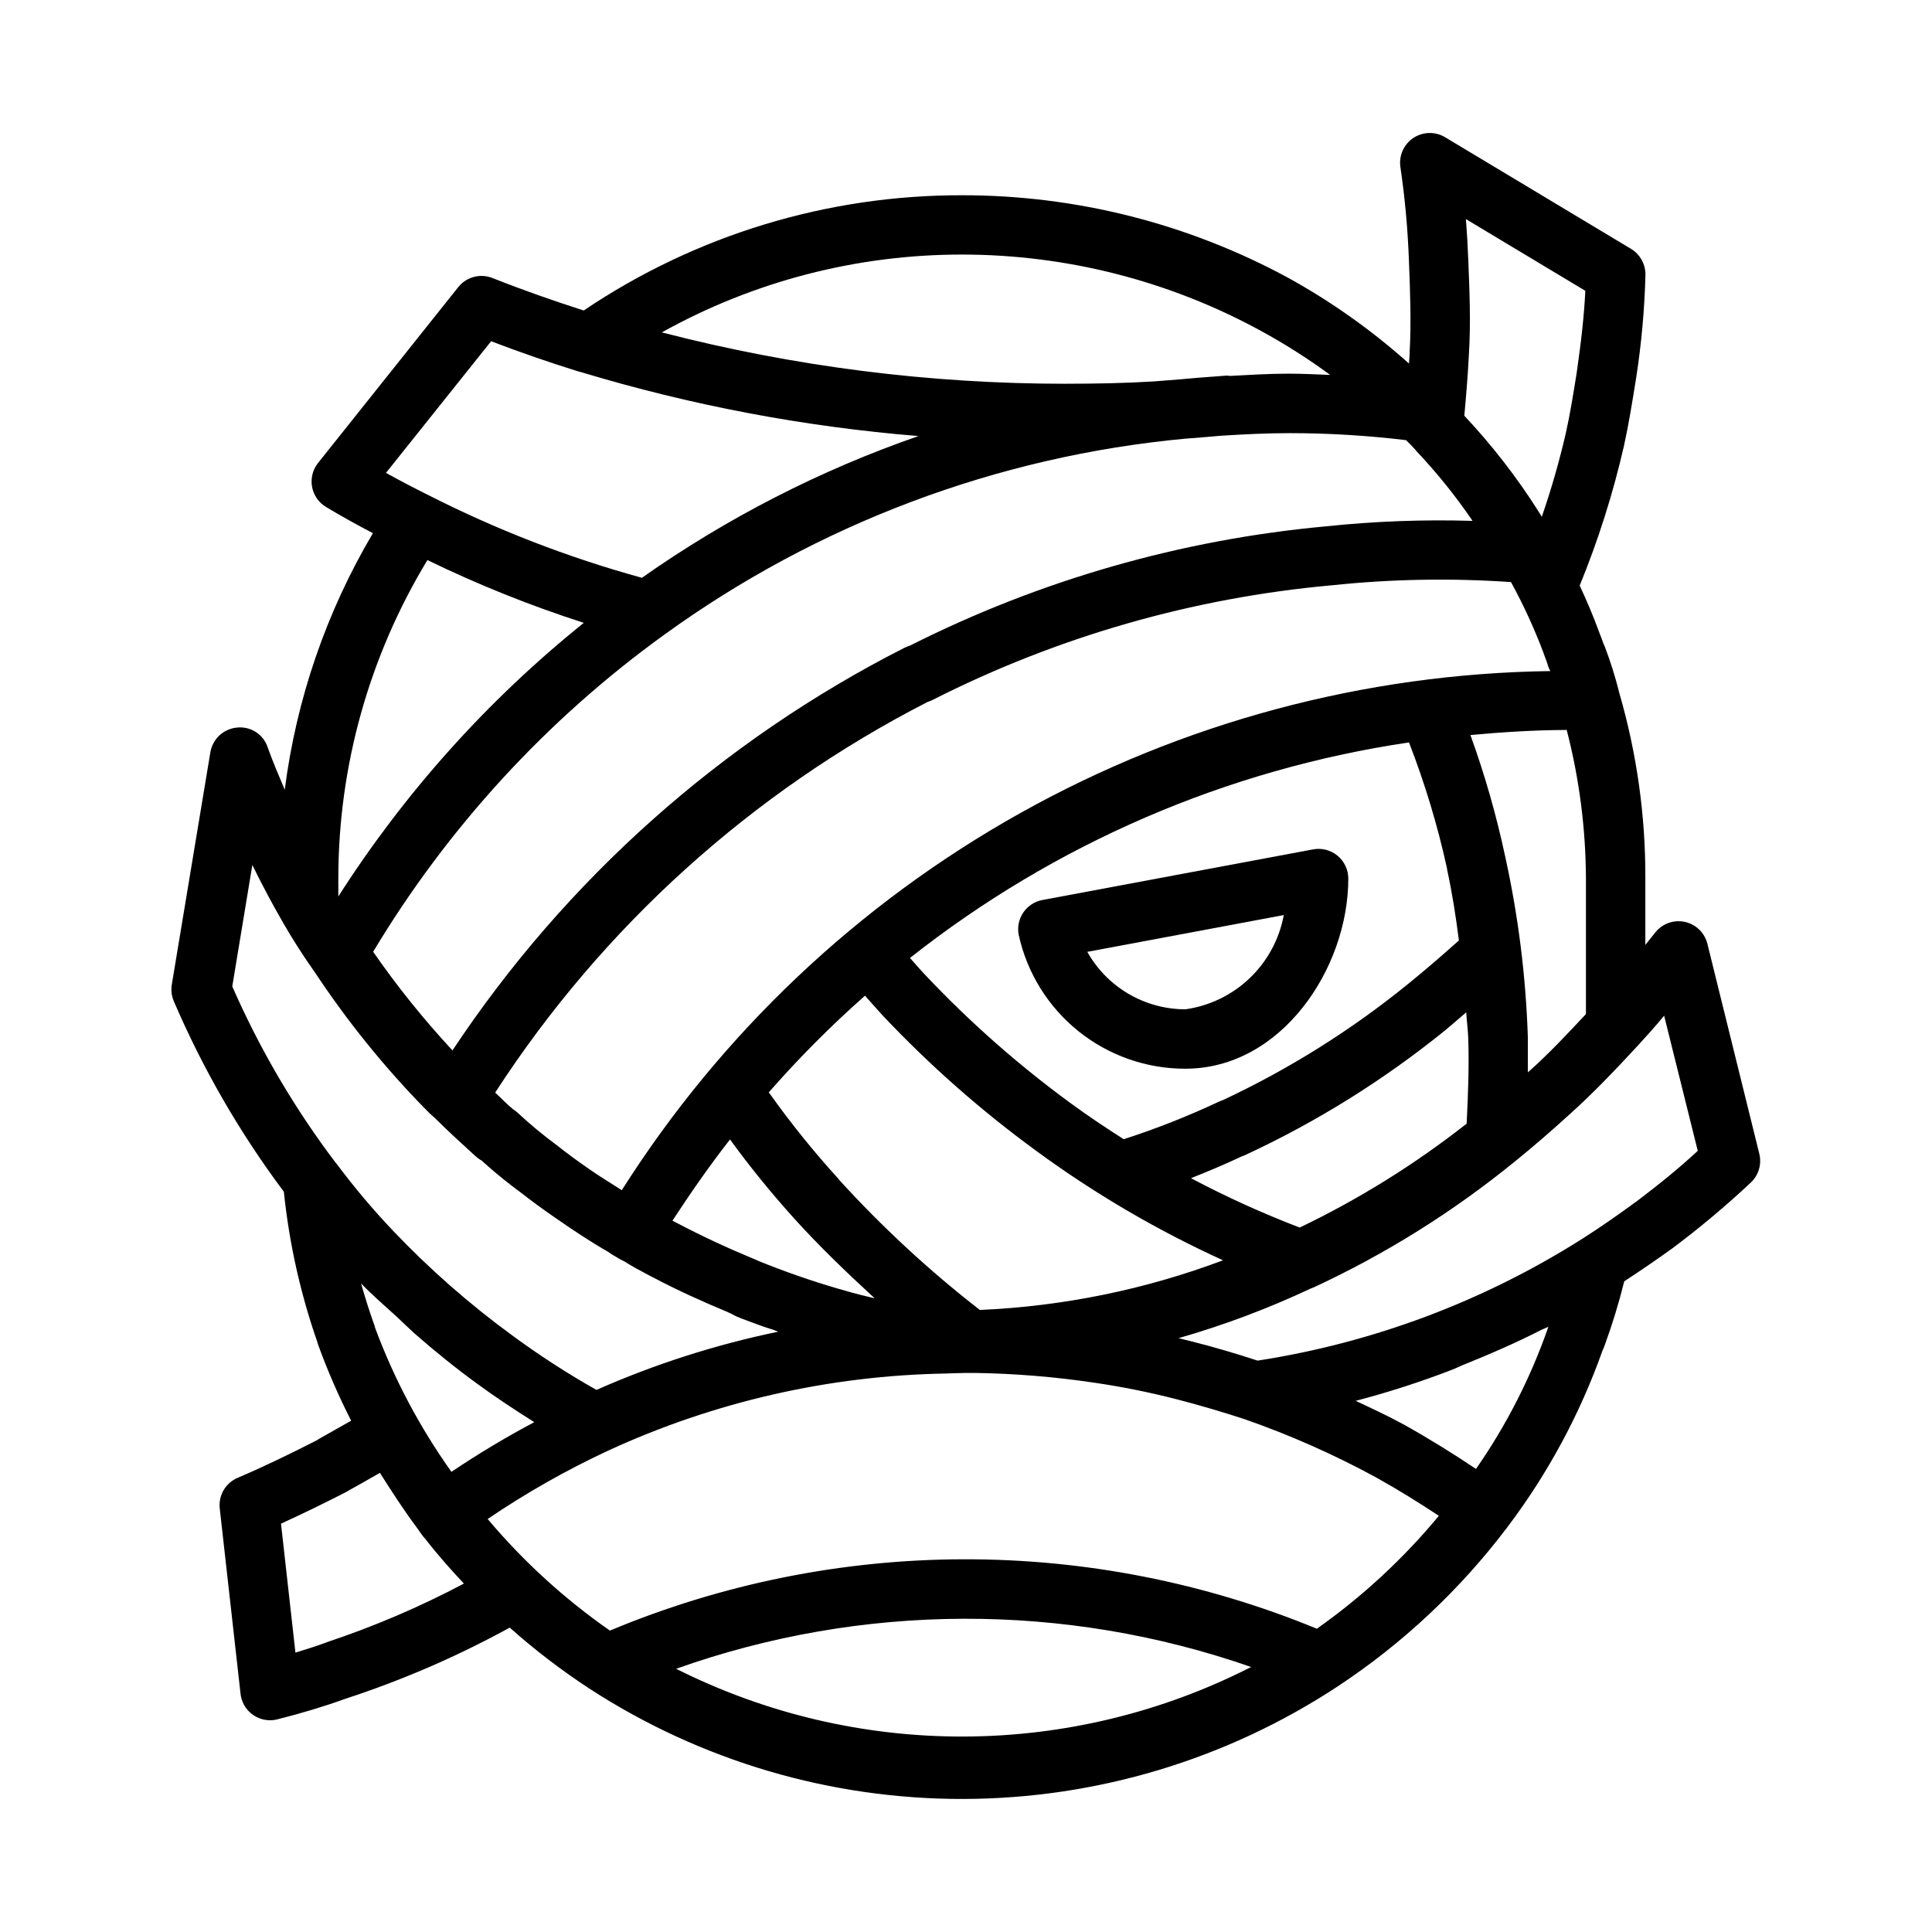 <?xml version="1.0" encoding="UTF-8"?>
<!-- The Best Svg Icon site in the world: iconSvg.co, Visit us! https://iconsvg.co -->
<svg fill="#000000" width="800px" height="800px" version="1.1" viewBox="144 144 512 512" xmlns="http://www.w3.org/2000/svg">
 <g>
  <path d="m458.14 427.22c25.441 0 43.172-26.59 43.172-50.383v0.004c0-2.344-1.039-4.566-2.84-6.062-1.805-1.5-4.18-2.117-6.481-1.684l-71.73 13.414c-2.062 0.379-3.887 1.57-5.07 3.301-1.18 1.734-1.625 3.863-1.227 5.926 2.203 10.07 7.789 19.082 15.824 25.539 8.039 6.457 18.043 9.965 28.352 9.945zm26.07-40.715 0.004 0.004c-1.176 6.371-4.328 12.211-9.008 16.691-4.68 4.481-10.648 7.375-17.066 8.277-5.293-0.004-10.492-1.414-15.059-4.09-4.57-2.676-8.344-6.519-10.934-11.137z"/>
  <path d="m596.47 394.09c-0.734-2.922-3.07-5.168-6.016-5.789-2.949-0.621-5.992 0.496-7.84 2.879-0.93 1.18-1.699 2.109-2.582 3.227v-17.633c0.059-16.555-2.246-33.031-6.848-48.934 0-0.156-0.109-0.316-0.156-0.473v-0.156c-1.012-4-2.254-7.938-3.719-11.793-0.109-0.285-0.234-0.551-0.363-0.82-0.285-0.82-0.66-1.812-1.18-3.148-1.492-4.074-3.203-8.16-5.133-12.266 4.914-11.996 8.836-24.375 11.73-37.012 1.211-5.449 2.141-11.211 3.242-18.059 1.398-9.027 2.219-18.137 2.457-27.27 0.035-2.812-1.418-5.438-3.824-6.894l-49.277-29.582-0.004-0.004c-2.606-1.559-5.875-1.484-8.406 0.199-2.527 1.68-3.863 4.668-3.434 7.676 1.215 8.273 1.973 16.609 2.269 24.969 0.316 7.871 0.629 16.152 0.188 24.184 0 0.961-0.125 1.969-0.188 2.945-9.766-8.742-20.488-16.352-31.961-22.688-26.531-14.391-56.238-21.918-86.418-21.902-35.746-0.086-70.691 10.555-100.32 30.543-8.141-2.629-16.078-5.398-24.184-8.609-3.219-1.277-6.894-0.297-9.055 2.406l-37.156 46.602v0.004c-1.418 1.773-1.996 4.074-1.594 6.312 0.406 2.234 1.754 4.188 3.703 5.352 4.234 2.535 8.359 4.816 12.422 6.941v0.004c-12.332 20.84-20.285 43.977-23.363 67.996-1.574-3.731-3.148-7.398-4.519-11.242-1.129-3.438-4.508-5.621-8.105-5.242-3.582 0.312-6.496 3.008-7.086 6.551l-10.219 61.559c-0.246 1.48-0.066 2.996 0.52 4.379 7.691 17.934 17.484 34.895 29.176 50.52 1.391 13.488 4.34 26.773 8.785 39.582 0.078 0.316 0.172 0.613 0.285 0.93h-0.004c2.508 6.894 5.438 13.633 8.77 20.168-2.785 1.574-5.574 3.148-8.359 4.723-0.242 0.129-0.473 0.277-0.691 0.441-7.008 3.574-14.027 6.992-21.051 9.98-3.195 1.367-5.117 4.672-4.723 8.125l5.512 49.121h-0.004c0.453 4 3.848 7.016 7.875 6.992 0.676 0.004 1.348-0.086 2-0.27 6.297-1.574 12.438-3.434 18.043-5.465 15.023-4.906 29.562-11.207 43.422-18.812 6.625 5.894 13.676 11.297 21.094 16.152 29.527 19.184 64.004 29.348 99.215 29.254 35.211-0.098 69.629-10.445 99.051-29.789 17.277-11.395 32.484-25.652 44.965-42.16l0.094-0.125v-0.004c10.742-14.215 19.238-29.996 25.191-46.789 0.211-0.43 0.395-0.871 0.551-1.324 2.035-5.566 3.769-11.234 5.195-16.988 4.234-2.769 8.422-5.621 12.594-8.629l0.004 0.004c7.316-5.465 14.324-11.336 20.984-17.586 2.051-1.957 2.891-4.859 2.207-7.606zm-289.08 64.441c-2.426-1.574-4.879-3.023-7.258-4.723-2.867-1.953-5.731-4.062-8.551-6.297h0.004c-3.602-2.644-7.043-5.492-10.312-8.535-0.398-0.379-0.836-0.719-1.309-1.008l-1.449-1.273c-1.102-1.039-2.203-2.094-3.289-3.148 28.477-43.941 67.988-79.637 114.59-103.52 0.48-0.141 0.941-0.332 1.387-0.566 33.016-16.738 68.914-27.039 105.78-30.355 15.758-1.656 31.633-1.941 47.438-0.848 3.246 5.918 6.078 12.059 8.473 18.371l1.18 3.242v0.004c0.168 0.688 0.434 1.352 0.785 1.965-49.219 0.676-97.492 13.609-140.46 37.629-42.965 24.02-79.266 58.371-105.62 99.945zm30.039-12.594h0.004c5.324 7.316 11.039 14.348 17.113 21.062 6.566 7.258 13.746 14.168 21.254 21.066-0.66-0.172-1.309-0.285-1.969-0.473-2.535-0.598-5.227-1.34-7.777-2.094-7.18-2.098-14.246-4.562-21.176-7.383l-0.203-0.109-1.008-0.426c-6.769-2.801-13.555-5.934-20.469-9.574l-0.992-0.52c4.832-7.383 9.855-14.609 15.227-21.488zm28.781 10.484c-6.555-7.195-12.672-14.785-18.309-22.719 0 0-0.141-0.109-0.188-0.188h-0.004c7.953-9.086 16.477-17.652 25.523-25.648 1.574 1.762 3.148 3.59 4.723 5.289 12.453 13.191 26.09 25.207 40.746 35.898 15.438 11.312 31.996 21.012 49.418 28.938-20.652 7.766-42.406 12.207-64.453 13.16-13.461-10.457-25.992-22.055-37.457-34.668zm93.473-0.219c4.504-1.777 8.941-3.652 13.336-5.715v-0.004c0.289-0.094 0.574-0.203 0.852-0.328 19.023-8.812 36.883-19.949 53.168-33.156 1.906-1.574 3.668-3.148 5.527-4.723 0.125 2.281 0.473 4.723 0.535 6.91 0.234 6.769 0 14.168-0.426 22.594h-0.004c-13.695 10.766-28.531 20-44.238 27.535-9.84-3.766-19.441-8.121-28.75-13.051zm67.793-81.867c1.371 6.297 2.348 12.594 3.148 18.895-4.488 4.016-8.957 7.871-13.555 11.602v-0.004c-15.039 12.211-31.512 22.535-49.059 30.746-0.348 0.109-0.691 0.242-1.023 0.395-8.176 3.844-16.59 7.16-25.188 9.934-4.723-3.008-9.445-6.156-13.934-9.445-13.887-10.141-26.816-21.535-38.621-34.039-1.402-1.465-2.723-3.039-4.094-4.551v0.004c38.336-30.27 83.934-49.961 132.25-57.121 4.238 10.922 7.625 22.152 10.121 33.598zm31.707-36.902 0.004-0.004c3.328 12.855 5.043 26.078 5.102 39.359v35.957c-4.723 5.023-9.523 10.203-14.895 15.004l-0.504 0.441v-9.445c-0.531-16.023-2.527-31.965-5.969-47.625-2.336-10.973-5.422-21.773-9.242-32.324 8.395-0.785 16.895-1.305 25.508-1.352zm-26.086-124.79c-0.141-3.512-0.332-7.039-0.613-10.578l31.645 19.004c-0.301 6.109-1.008 12.879-2.297 21.773-0.852 5.32-1.715 10.754-2.867 15.918v-0.004c-1.727 7.508-3.856 14.918-6.375 22.199-0.285-0.441-0.566-0.93-0.836-1.371v0.004c-5.742-9.078-12.34-17.586-19.695-25.414 0.488-5.32 0.93-10.645 1.195-15.934 0.57-8.766 0.16-17.727-0.156-25.598zm-13.855 50.773c5.492 5.797 10.512 12.027 15.004 18.625-12.973-0.395-25.961 0.09-38.871 1.449-38.391 3.523-75.781 14.242-110.21 31.598-0.488 0.145-0.961 0.328-1.418 0.551-48.488 24.641-89.773 61.406-119.84 106.73l-0.188-0.203c-7.547-8.141-14.508-16.809-20.832-25.934 19.762-32.941 46.008-61.531 77.148-84.023 40.555-29.367 88.25-47.312 138.11-51.957 3.148-0.234 6.297-0.488 9.352-0.77 6.016-0.379 12.043-0.691 18.121-0.691v-0.004c10.363 0 20.715 0.621 31 1.859 0.82 0.801 1.641 1.605 2.629 2.723zm-120.27-51.957 0.004 0.004c27.562 0.008 54.691 6.906 78.906 20.074 6.473 3.512 12.695 7.461 18.625 11.82-3.621-0.125-7.133-0.332-11.02-0.332-5.227 0-10.406 0.332-15.586 0.598-0.27 0-0.504-0.109-0.77-0.094-0.992 0.094-2.016 0.156-2.992 0.234-3.039 0.203-6.047 0.457-9.07 0.738-2.441 0.172-4.723 0.41-7.336 0.582-7.715 0.473-15.414 0.613-23.285 0.613v0.008c-36.121 0.012-72.094-4.566-107.06-13.617 24.336-13.551 51.73-20.648 79.586-20.625zm-124.82 22.973c7.699 2.945 15.305 5.574 23.145 8.016l0.754 0.188c29.102 8.789 59.051 14.461 89.348 16.926-26.059 9.043-50.73 21.688-73.289 37.562-19.641-5.402-38.684-12.789-56.836-22.039-3.516-1.742-7.18-3.664-10.988-5.762zm-40.492 142.34c0.016-29.746 8.184-58.914 23.613-84.344 13.402 6.516 27.25 12.07 41.441 16.629-25.477 20.48-47.449 44.973-65.055 72.516zm-0.551 75.57c-11.008-14.5-20.254-30.254-27.555-46.934l5.32-32.18c2.57 5.246 5.305 10.379 8.203 15.398 2.457 4.266 5.07 8.359 7.871 12.344l0.301 0.41c4.367 6.613 9.016 12.973 13.949 19.082 4.934 6.106 10.109 11.922 15.523 17.441 0.797 0.848 1.645 1.648 2.535 2.394l0.141 0.141c3.402 3.387 6.957 6.629 10.5 9.855 0.203 0.188 0.426 0.363 0.629 0.52h0.004c0.289 0.238 0.594 0.461 0.914 0.66h0.094l0.219 0.188 0.707 0.645c3.148 2.832 6.297 5.336 9.539 7.731 2.961 2.312 6.109 4.613 9.211 6.738 4.535 3.148 9.242 6.297 13.934 8.973l0.004 0.004c0.5 0.379 1.027 0.723 1.574 1.023l0.219 0.125h0.004c0.828 0.531 1.691 1.008 2.582 1.434 2.062 1.309 4.078 2.394 7.305 4.094l0.41 0.188c6.297 3.336 12.863 6.297 19.492 9.055 0.473 0.188 0.93 0.473 1.402 0.66h-0.004c0.75 0.438 1.543 0.801 2.359 1.086l2.234 0.836c2.125 0.805 4.25 1.574 6.297 2.188 0.41 0.141 0.805 0.332 1.211 0.473h0.004c-16.559 3.422-32.707 8.598-48.176 15.43-7.781-4.394-15.289-9.258-22.48-14.562-11.254-8.234-21.75-17.453-31.363-27.551-5.394-5.672-10.441-11.66-15.113-17.934zm52.445 68.566h-0.004c-7.527 4-14.84 8.387-21.914 13.145-8.406-11.805-15.223-24.668-20.266-38.258 0-0.285-0.156-0.566-0.25-0.852-1.273-3.59-2.41-7.195-3.434-10.816 3.023 3.148 6.297 5.918 9.445 8.816 1.574 1.465 3.148 3.023 4.723 4.441 5.383 4.723 10.895 9.164 16.562 13.289 4.789 3.527 9.922 6.91 15.133 10.188zm-55.105 58.379c-2.66 0.961-5.383 1.844-8.156 2.676l-3.824-34.18c5.762-2.613 11.539-5.465 17.32-8.406l-0.004-0.004c0.297-0.152 0.586-0.328 0.863-0.52 2.676-1.434 5.352-3.023 8.031-4.535 3.148 4.961 6.297 9.871 9.887 14.656 0.332 0.441 0.613 0.898 0.945 1.34v0.004c0.367 0.562 0.789 1.09 1.258 1.574 3.148 4.094 6.629 7.996 10.172 11.777v-0.004c-11.695 6.195-23.887 11.402-36.445 15.574zm92.652 6.992v-0.004c49.277-17.543 103.07-17.719 152.46-0.504-23.586 12.039-49.676 18.352-76.156 18.434-26.477 0.078-52.605-6.078-76.262-17.977zm169.89-10.645c-29.73-12.234-61.578-18.492-93.727-18.406-32.148 0.082-63.965 6.504-93.629 18.895-12.051-8.395-22.941-18.336-32.402-29.57 10.121-6.871 20.777-12.922 31.867-18.09 28.117-12.965 58.625-19.938 89.582-20.465 0 0 3.699-0.141 5.195-0.156h2.41v-0.004c10.633 0.164 21.238 1.031 31.758 2.598 7.367 1.078 14.672 2.547 21.883 4.41 6.062 1.574 12.121 3.352 18.059 5.305 11.941 4.176 23.523 9.309 34.637 15.352 5.918 3.289 11.414 6.723 16.688 10.203-9.395 11.34-20.246 21.387-32.273 29.883zm61.289-79.84c-4.641 13.309-11.074 25.922-19.129 37.488-5.969-4-12.188-7.871-18.895-11.637-4.172-2.297-8.582-4.344-12.988-6.406h0.004c8.68-2.269 17.227-5.031 25.598-8.266 1.148-0.441 2.25-1.023 3.402-1.465 6.769-2.723 13.445-5.637 19.965-8.957 0.691-0.363 1.449-0.598 2.141-0.961zm23.441-33.426c-4.582 3.336-9.305 6.691-14.168 9.777-26.211 16.656-55.586 27.699-86.277 32.434-5.746-1.875-11.617-3.621-17.461-5.086l-3.496-0.867 0.004 0.004c11.992-3.434 23.691-7.824 34.98-13.133 0.285-0.094 0.582-0.203 0.867-0.332 19.016-8.828 36.855-19.988 53.121-33.219 4.992-4.031 9.824-8.219 14.625-12.594 6.613-5.918 12.77-12.469 18.012-18.137 2.297-2.504 4.723-5.164 7.086-8.047l8.91 35.816c-4.676 4.348-9.934 8.645-16.184 13.383z"/>
 </g>
</svg>